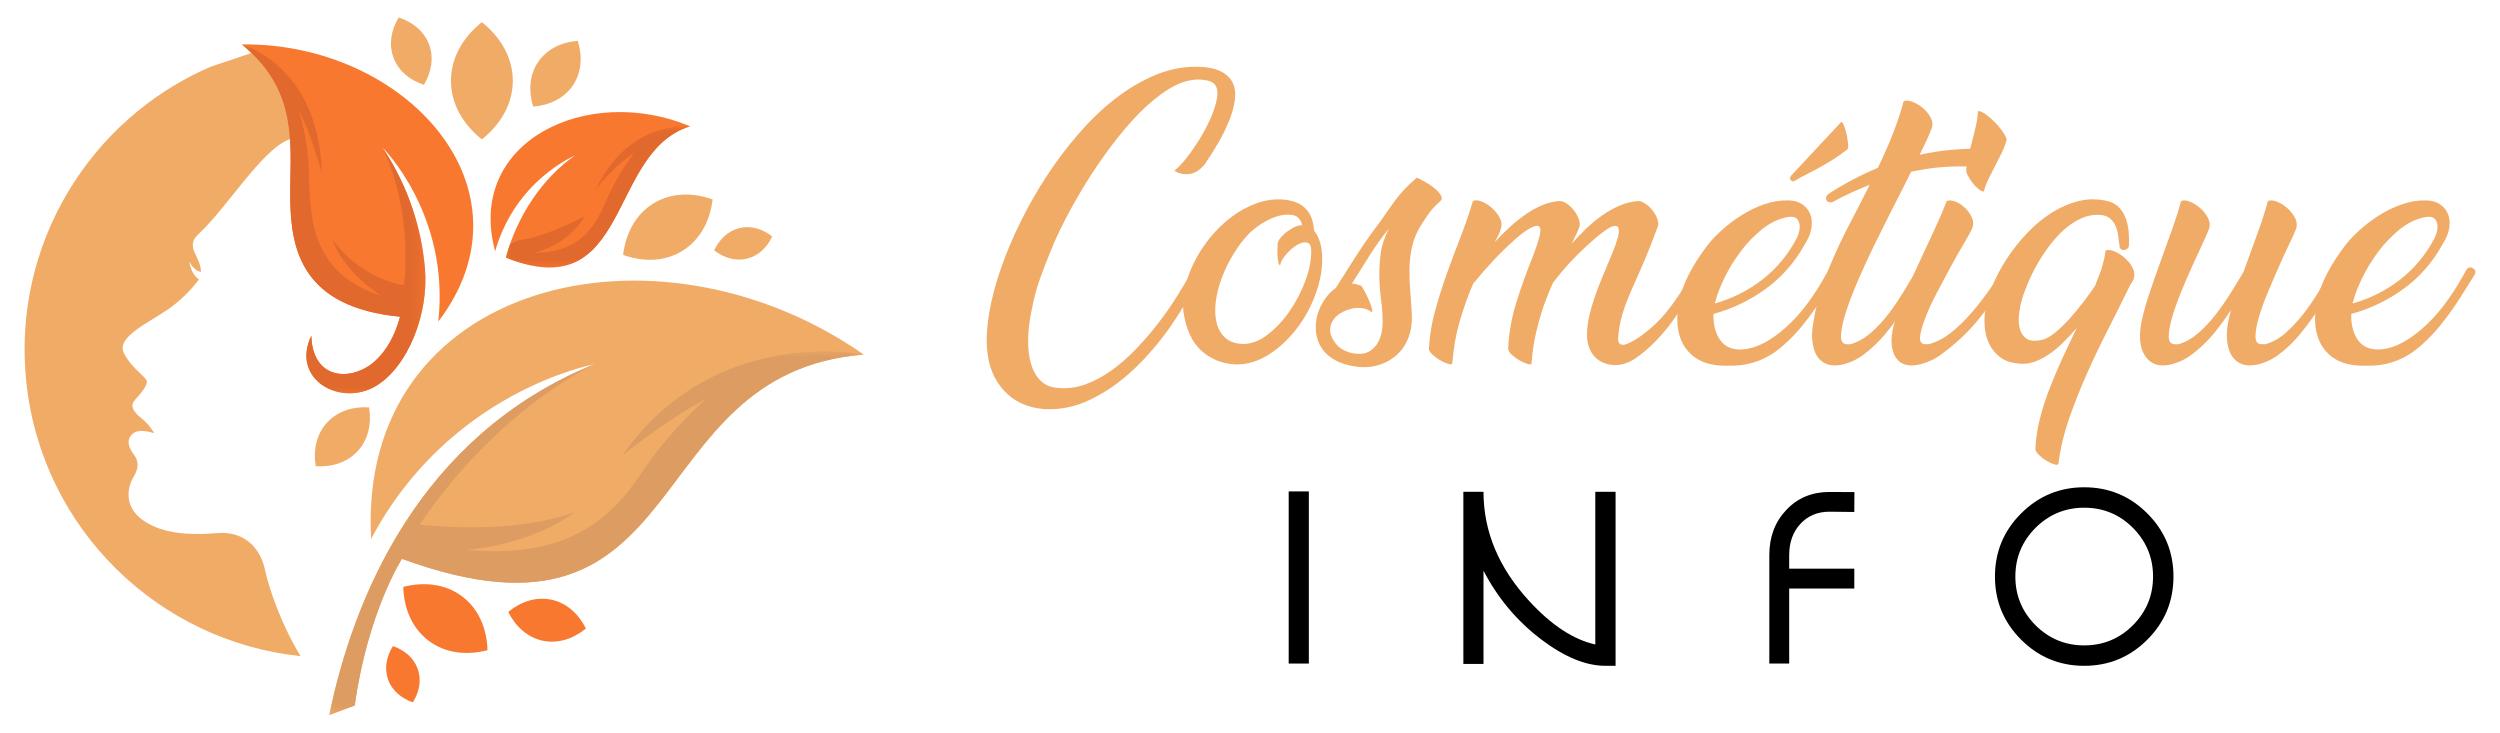 <?xml version="1.0" encoding="utf-8"?>
<!-- Generator: Adobe Illustrator 16.0.0, SVG Export Plug-In . SVG Version: 6.00 Build 0)  -->
<!DOCTYPE svg PUBLIC "-//W3C//DTD SVG 1.1//EN" "http://www.w3.org/Graphics/SVG/1.1/DTD/svg11.dtd">
<svg version="1.1" id="Calque_1" xmlns="http://www.w3.org/2000/svg" xmlns:xlink="http://www.w3.org/1999/xlink" x="0px" y="0px"
	 width="215px" height="63px" viewBox="0 0 215 63" enable-background="new 0 0 215 63" xml:space="preserve">
<g>
	<g>
		<g>
			<defs>
				<path id="SVGID_35_" d="M24.867,9.92"/>
			</defs>
			<defs>
				<path id="SVGID_36_" d="M24.867,9.92c0.039,0.655,0.242,1.314,0.549,1.948c-2.441,0.211-5.634,5.74-8.359,8.281
					c-1.182,1.1,0.198,1.859,0.23,3.235c0,0-0.625-0.071-1.005-0.899c0,0,0.098,1.045,0.821,1.54c0,0-0.917,1.368-2.621,2.554
					c-1.705,1.188-4.494,2.411-3.839,3.756c0.656,1.343,1.894,2.038,1.979,2.437c0.084,0.394-0.56,1.109-1.035,1.644
					c-0.474,0.534-0.038,1.062,0.624,1.592c0.66,0.534,1.064,1.259,1.064,1.259s-1.258-0.48-1.845,0.021
					c-0.586,0.497-0.409,1.143,0.066,1.779c0.478,0.639,0.428,1.225-0.016,1.959c-0.443,0.733-0.952,2.467,0.823,3.72
					c1.774,1.254,4.292,1.271,6.409,1.099c2.116-0.176,3.641,1.084,4.088,3.193c0.346,1.624,1.375,4.623,3.048,7.39
					C13.684,55.165,3.63,45.561,2.267,32.911C0.993,21.076,7.717,10.226,18.102,5.743l4.011-1.347l4.407,3.722l-0.196,2.729"/>
			</defs>
			<use xlink:href="#SVGID_35_"  overflow="visible"/>
			<use xlink:href="#SVGID_36_"  overflow="visible" fill="#F0AB67"/>
			<clipPath id="SVGID_3_">
				<use xlink:href="#SVGID_35_"  overflow="visible"/>
			</clipPath>
			<clipPath id="SVGID_4_" clip-path="url(#SVGID_3_)">
				<use xlink:href="#SVGID_36_"  overflow="visible"/>
			</clipPath>
		</g>
		<g>
			<defs>
				<path id="SVGID_39_" d="M28.313,61.5C30.392,51.492,36,37.512,51.076,31.336c0,0-12.427,2.276-19.16,15.013
					C30.708,24.193,56.41,18.022,74.283,30.492c-19.74,1.582-14.23,26.895-39.714,17.566c0,0-2.93,4.541-4.063,12.612L28.313,61.5z"
					/>
			</defs>
			<use xlink:href="#SVGID_39_"  overflow="visible" fill-rule="evenodd" clip-rule="evenodd" fill="#F0AB67"/>
			<clipPath id="SVGID_6_">
				<use xlink:href="#SVGID_39_"  overflow="visible"/>
			</clipPath>
		</g>
		<defs>
			<filter id="Adobe_OpacityMaskFilter" filterUnits="userSpaceOnUse" x="28.313" y="30.223" width="45.97" height="31.277">
				<feColorMatrix  type="matrix" values="1 0 0 0 0  0 1 0 0 0  0 0 1 0 0  0 0 0 1 0"/>
			</filter>
		</defs>
		<mask maskUnits="userSpaceOnUse" x="28.313" y="30.223" width="45.97" height="31.277" id="SVGID_7_">
			<g filter="url(#Adobe_OpacityMaskFilter)">
				
					<linearGradient id="SVGID_8_" gradientUnits="userSpaceOnUse" x1="2609.765" y1="2343.18" x2="2592.164" y2="2308.365" gradientTransform="matrix(1 0 0 1 -2550.785 -2282.123)">
					<stop  offset="0" style="stop-color:#FFFFFF"/>
					<stop  offset="1" style="stop-color:#000000"/>
				</linearGradient>
				<rect x="28.313" y="30.222" fill="url(#SVGID_8_)" width="45.97" height="31.278"/>
			</g>
		</mask>
		<path mask="url(#SVGID_7_)" fill-rule="evenodd" clip-rule="evenodd" fill="#DD9C62" d="M28.313,61.5
			C30.392,51.492,36,37.512,51.076,31.336c-9.442,4.873-14.98,13.797-14.98,13.797c9.163,0.866,13.369-1.139,13.369-1.139
			c-3.843,2.951-9.331,3.287-9.331,3.287c10.297,0.992,13.442-4.303,15.593-7.396c2.151-3.095,5.004-5.584,5.004-5.584
			c-3.265,1.692-7.204,4.86-7.204,4.86c7.93-11.316,20.755-8.669,20.755-8.669c-19.74,1.582-14.23,26.895-39.714,17.566
			c0,0-2.93,4.541-4.063,12.612L28.313,61.5z"/>
		<g>
			<defs>
				<path id="SVGID_43_" d="M36.549,23.11c-0.303-3.421-1.371-6.981-3.658-10.423c0,0,5.82,5.723,4.801,14.975
					C46.374,16.25,34.865,3.632,20.786,3.82c5.135,4.116,4.09,9.067,4.177,13.483c0.083,4.173,1.028,9.125,9.436,9.933
					c0,0-0.754,3.455-3.333,4.587c-2.058,0.901-4.203,0.084-4.297-2.948c-1.776,3.735,2.482,6.146,5.54,4.332
					C35.101,31.55,36.887,26.914,36.549,23.11"/>
			</defs>
			<use xlink:href="#SVGID_43_"  overflow="visible" fill-rule="evenodd" clip-rule="evenodd" fill="#F8782F"/>
			<clipPath id="SVGID_10_">
				<use xlink:href="#SVGID_43_"  overflow="visible"/>
			</clipPath>
		</g>
		<defs>
			<filter id="Adobe_OpacityMaskFilter_1_" filterUnits="userSpaceOnUse" x="20.786" y="3.82" width="15.805" height="30.004">
				<feColorMatrix  type="matrix" values="1 0 0 0 0  0 1 0 0 0  0 0 1 0 0  0 0 0 1 0"/>
			</filter>
		</defs>
		<mask maskUnits="userSpaceOnUse" x="20.786" y="3.82" width="15.805" height="30.004" id="SVGID_11_">
			<g filter="url(#Adobe_OpacityMaskFilter_1_)">
				
					<linearGradient id="SVGID_12_" gradientUnits="userSpaceOnUse" x1="2615.541" y1="2483.179" x2="2633.528" y2="2465.385" gradientTransform="matrix(1 0 0 1 -2597.486 -2453.838)">
					<stop  offset="0" style="stop-color:#FFFFFF"/>
					<stop  offset="1" style="stop-color:#000000"/>
				</linearGradient>
				<rect x="20.786" y="3.82" fill="url(#SVGID_12_)" width="15.805" height="30.005"/>
			</g>
		</mask>
		<path mask="url(#SVGID_11_)" fill-rule="evenodd" clip-rule="evenodd" fill="#E2692D" d="M36.549,23.11
			c-0.303-3.421-1.371-6.981-3.658-10.423c2.745,5.778,1.848,11.845,1.848,11.845c-4.111-0.749-6.166-3.989-6.166-3.989
			c0.943,2.852,4.158,4.86,4.158,4.86c-6.309-1.959-6.043-7.422-6.164-10.613c-0.121-3.191-0.846-5.199-0.846-5.199
			c0.894,1.477,1.958,5.295,1.958,5.295C27.437,5.603,20.786,3.82,20.786,3.82c5.135,4.116,4.09,9.067,4.177,13.483
			c0.083,4.173,1.028,9.125,9.436,9.933c0,0-0.754,3.455-3.333,4.587c-2.058,0.901-4.203,0.084-4.297-2.948
			c-1.776,3.735,2.482,6.146,5.54,4.332C35.101,31.55,36.887,26.914,36.549,23.11"/>
		<g>
			<defs>
				<path id="SVGID_47_" d="M49.446,13.375c0,0-5.141,2.129-6.861,8.234c-2.568-9.426,7.926-14.458,16.773-10.743
					c-7.155,2.146-5.066,15.599-15.854,11.288C44.455,18.586,46.685,15.266,49.446,13.375"/>
			</defs>
			<use xlink:href="#SVGID_47_"  overflow="visible" fill-rule="evenodd" clip-rule="evenodd" fill="#F8782F"/>
			<clipPath id="SVGID_14_">
				<use xlink:href="#SVGID_47_"  overflow="visible"/>
			</clipPath>
		</g>
		<defs>
			<filter id="Adobe_OpacityMaskFilter_2_" filterUnits="userSpaceOnUse" x="43.503" y="10.848" width="15.854" height="12.152">
				<feColorMatrix  type="matrix" values="1 0 0 0 0  0 1 0 0 0  0 0 1 0 0  0 0 0 1 0"/>
			</filter>
		</defs>
		<mask maskUnits="userSpaceOnUse" x="43.503" y="10.848" width="15.854" height="12.152" id="SVGID_15_">
			<g filter="url(#Adobe_OpacityMaskFilter_2_)">
				
					<linearGradient id="SVGID_16_" gradientUnits="userSpaceOnUse" x1="2513.88" y1="2545.607" x2="2504.648" y2="2533.587" gradientTransform="matrix(1 0 0 1 -2456.543 -2520.994)">
					<stop  offset="0" style="stop-color:#FFFFFF"/>
					<stop  offset="1" style="stop-color:#000000"/>
				</linearGradient>
				<rect x="43.503" y="10.847" fill="url(#SVGID_16_)" width="15.854" height="12.154"/>
			</g>
		</mask>
		<path mask="url(#SVGID_15_)" fill-rule="evenodd" clip-rule="evenodd" fill="#E2692D" d="M59.358,10.866
			c-7.155,2.146-5.066,15.599-15.854,11.288c0.101-0.383,0.219-0.765,0.351-1.143c0.3-0.202,0.678-0.354,1.159-0.419
			c1.982-0.266,5.246-1.983,5.246-1.983c-1.401,2.539-4.4,3.143-4.4,3.143c3.942-0.024,5.224-2.079,6.262-4.472
			c1.039-2.394,2.394-4.111,2.394-4.111c-1.766,1.113-3.289,3.145-3.289,3.145C54.081,10.244,59.358,10.866,59.358,10.866"/>
		<g>
			<g>
				<defs>
					<path id="SVGID_51_" d="M41.441,1.906C43.09,3.221,44.1,4.994,44.1,6.946c0,1.954-1.01,3.728-2.659,5.041
						c-1.648-1.313-2.658-3.087-2.658-5.041C38.783,4.994,39.793,3.221,41.441,1.906"/>
				</defs>
				<use xlink:href="#SVGID_51_"  overflow="visible" fill="#F0AB67"/>
				<clipPath id="SVGID_18_">
					<use xlink:href="#SVGID_51_"  overflow="visible"/>
				</clipPath>
			</g>
			<g>
				<defs>
					<path id="SVGID_53_" d="M49.69,3.513c0.422,1.363,0.316,2.742-0.427,3.838c-0.742,1.094-1.983,1.705-3.407,1.815
						c-0.424-1.363-0.316-2.743,0.426-3.838C47.025,4.232,48.266,3.622,49.69,3.513"/>
				</defs>
				<use xlink:href="#SVGID_53_"  overflow="visible" fill="#F0AB67"/>
				<clipPath id="SVGID_20_">
					<use xlink:href="#SVGID_53_"  overflow="visible"/>
				</clipPath>
			</g>
			<g>
				<defs>
					<path id="SVGID_55_" d="M34.285,1.5c1.23,0.4,2.193,1.201,2.614,2.322c0.422,1.123,0.223,2.36-0.441,3.47
						c-1.23-0.398-2.193-1.2-2.614-2.323C33.424,3.848,33.623,2.61,34.285,1.5"/>
				</defs>
				<use xlink:href="#SVGID_55_"  overflow="visible" fill="#F0AB67"/>
				<clipPath id="SVGID_22_">
					<use xlink:href="#SVGID_55_"  overflow="visible"/>
				</clipPath>
			</g>
			<g>
				<defs>
					<path id="SVGID_57_" d="M61.286,17.149c-0.224,1.88-1.099,3.493-2.59,4.418c-1.493,0.927-3.325,0.994-5.109,0.358
						c0.223-1.882,1.098-3.494,2.588-4.42C57.667,16.583,59.501,16.513,61.286,17.149"/>
				</defs>
				<use xlink:href="#SVGID_57_"  overflow="visible" fill="#F0AB67"/>
				<clipPath id="SVGID_24_">
					<use xlink:href="#SVGID_57_"  overflow="visible"/>
				</clipPath>
			</g>
			<g>
				<defs>
					<path id="SVGID_59_" d="M41.926,55.918c-1.834,0.476-3.655,0.243-5.059-0.811c-1.403-1.054-2.131-2.739-2.186-4.632
						c1.833-0.474,3.653-0.243,5.057,0.813C41.143,52.342,41.872,54.024,41.926,55.918"/>
				</defs>
				<use xlink:href="#SVGID_59_"  overflow="visible" fill="#F8782F"/>
				<clipPath id="SVGID_26_">
					<use xlink:href="#SVGID_59_"  overflow="visible"/>
				</clipPath>
			</g>
			<g>
				<defs>
					<path id="SVGID_61_" d="M66.414,20.334c-0.456,0.971-1.215,1.682-2.182,1.913c-0.968,0.232-1.966-0.059-2.813-0.718
						c0.456-0.974,1.215-1.685,2.182-1.916C64.569,19.383,65.567,19.672,66.414,20.334"/>
				</defs>
				<use xlink:href="#SVGID_61_"  overflow="visible" fill="#F0AB67"/>
				<clipPath id="SVGID_28_">
					<use xlink:href="#SVGID_61_"  overflow="visible"/>
				</clipPath>
			</g>
			<g>
				<defs>
					<path id="SVGID_63_" d="M50.389,54.051c-1.104,0.904-2.423,1.323-3.717,1.049c-1.293-0.277-2.326-1.2-2.963-2.475
						c1.103-0.908,2.421-1.327,3.717-1.05C48.719,51.85,49.75,52.771,50.389,54.051"/>
				</defs>
				<use xlink:href="#SVGID_63_"  overflow="visible" fill="#F8782F"/>
				<clipPath id="SVGID_30_">
					<use xlink:href="#SVGID_63_"  overflow="visible"/>
				</clipPath>
			</g>
			<g>
				<defs>
					<path id="SVGID_65_" d="M35.507,60.402c-1.015-0.352-1.802-1.029-2.134-1.967c-0.331-0.938-0.147-1.964,0.42-2.872
						c1.015,0.351,1.802,1.029,2.133,1.966C36.259,58.467,36.075,59.491,35.507,60.402"/>
				</defs>
				<use xlink:href="#SVGID_65_"  overflow="visible" fill="#F8782F"/>
				<clipPath id="SVGID_32_">
					<use xlink:href="#SVGID_65_"  overflow="visible"/>
				</clipPath>
			</g>
			<g>
				<defs>
					<path id="SVGID_67_" d="M27.152,40.095c-0.229-1.411,0.072-2.76,0.96-3.74c0.89-0.981,2.206-1.408,3.629-1.321
						c0.229,1.41-0.072,2.761-0.96,3.741C29.891,39.754,28.576,40.183,27.152,40.095"/>
				</defs>
				<use xlink:href="#SVGID_67_"  overflow="visible" fill="#F0AB67"/>
				<clipPath id="SVGID_34_">
					<use xlink:href="#SVGID_67_"  overflow="visible"/>
				</clipPath>
			</g>
		</g>
	</g>
	<g>
		<g>
			<path fill="#F0AB67" d="M103.227,23.66c-0.673,1.439-1.496,2.865-2.468,4.276c-0.972,1.412-2.038,2.669-3.197,3.771
				c-1.159,1.104-2.397,1.977-3.715,2.621c-1.318,0.646-2.66,0.93-4.024,0.855c-1.44-0.111-2.594-0.635-3.463-1.57
				c-0.869-0.934-1.36-2.13-1.472-3.588c-0.075-0.935-0.01-1.995,0.196-3.183c0.206-1.187,0.537-2.439,0.996-3.757
				c0.458-1.318,1.023-2.659,1.696-4.024c0.673-1.364,1.43-2.687,2.271-3.968c0.841-1.28,1.757-2.491,2.748-3.631
				c0.991-1.14,2.028-2.131,3.113-2.973c1.084-0.841,2.21-1.509,3.379-2.005c1.168-0.495,2.341-0.743,3.52-0.743
				c0.916,0,1.63,0.126,2.145,0.379c0.514,0.252,0.869,0.589,1.065,1.009s0.257,0.911,0.182,1.472s-0.238,1.155-0.491,1.781
				c-0.252,0.626-0.565,1.262-0.939,1.907c-0.375,0.645-0.767,1.267-1.178,1.865c-0.094,0.112-0.22,0.238-0.379,0.378
				c-0.159,0.141-0.346,0.252-0.561,0.337c-0.215,0.084-0.463,0.122-0.743,0.112c-0.281-0.009-0.589-0.107-0.925-0.294
				c0.299-0.224,0.631-0.565,0.995-1.023c0.365-0.458,0.725-0.967,1.08-1.528c0.355-0.561,0.668-1.131,0.939-1.71
				c0.271-0.579,0.463-1.103,0.575-1.57c0.187-0.71,0.168-1.224-0.056-1.542c-0.225-0.317-0.748-0.477-1.57-0.477
				c-0.804,0.038-1.626,0.318-2.468,0.842c-0.841,0.524-1.678,1.212-2.51,2.063c-0.832,0.852-1.641,1.801-2.426,2.85
				c-0.785,1.048-1.51,2.11-2.173,3.186s-1.252,2.115-1.767,3.116c-0.514,1.001-0.911,1.858-1.191,2.568
				c-0.337,0.805-0.655,1.624-0.954,2.457c-0.299,0.833-0.533,1.698-0.701,2.596c-0.206,0.936-0.318,1.807-0.336,2.611
				c-0.019,0.805,0.061,1.516,0.238,2.133c0.178,0.617,0.458,1.112,0.841,1.487c0.383,0.375,0.883,0.58,1.5,0.617
				c0.803,0.074,1.588-0.029,2.355-0.309c0.766-0.279,1.514-0.682,2.243-1.205s1.43-1.136,2.103-1.836
				c0.673-0.701,1.309-1.439,1.907-2.215c0.598-0.776,1.145-1.561,1.64-2.355c0.495-0.794,0.939-1.547,1.332-2.257
				c0.056-0.094,0.14-0.145,0.252-0.154s0.21,0.014,0.294,0.07s0.14,0.131,0.168,0.225C103.325,23.417,103.301,23.529,103.227,23.66
				z"/>
			<path fill="#F0AB67" d="M110.574,17.182c0.449,0.056,0.827,0.168,1.136,0.336c0.309,0.168,0.556,0.374,0.743,0.617
				c0.187,0.243,0.322,0.515,0.406,0.813c0.084,0.299,0.136,0.598,0.154,0.897c0.336,0.412,0.551,0.954,0.645,1.626
				c0.131,1.047,0.014,2.155-0.351,3.323c-0.364,1.168-0.897,2.239-1.598,3.21c-0.701,0.973-1.519,1.771-2.454,2.398
				c-0.935,0.626-1.898,0.94-2.889,0.94c-1.065-0.02-2.01-0.351-2.832-0.996c-0.823-0.645-1.374-1.631-1.654-2.958
				c-0.168-0.71-0.183-1.467-0.042-2.271c0.14-0.804,0.397-1.598,0.771-2.383c0.374-0.785,0.846-1.533,1.416-2.244
				c0.57-0.71,1.206-1.327,1.907-1.851c0.701-0.523,1.444-0.92,2.229-1.192C108.947,17.178,109.751,17.088,110.574,17.182z
				 M110.097,22.818c-0.075-0.019-0.126-0.098-0.154-0.238c-0.028-0.14-0.052-0.299-0.07-0.477
				c-0.019-0.177-0.023-0.369-0.014-0.575c0.009-0.206,0.014-0.383,0.014-0.533c0.019-0.168,0.093-0.336,0.225-0.505
				c0.13-0.168,0.275-0.317,0.435-0.449c0.159-0.13,0.313-0.238,0.462-0.322s0.252-0.145,0.309-0.182
				c0.225-0.112,0.449-0.168,0.673-0.168c-0.038-0.262-0.159-0.486-0.364-0.673c-0.206-0.187-0.58-0.262-1.122-0.225
				c-0.449,0.038-0.954,0.201-1.515,0.491c-0.561,0.29-1.075,0.659-1.542,1.108c-0.505,0.523-0.958,1.117-1.36,1.781
				s-0.734,1.341-0.995,2.033c-0.262,0.692-0.435,1.37-0.519,2.033c-0.084,0.664-0.065,1.262,0.056,1.794
				c0.122,0.533,0.36,0.968,0.715,1.304c0.354,0.336,0.841,0.523,1.458,0.561c0.729,0.038,1.453-0.214,2.173-0.757
				c0.719-0.542,1.364-1.224,1.935-2.047s1.028-1.706,1.374-2.65c0.346-0.943,0.509-1.809,0.491-2.594
				c0-0.393-0.131-0.617-0.393-0.673c-0.206-0.037-0.435,0.01-0.687,0.14c-0.252,0.131-0.491,0.299-0.715,0.505
				s-0.42,0.43-0.589,0.673C110.209,22.417,110.115,22.632,110.097,22.818z"/>
			<path fill="#F0AB67" d="M113.153,28.146c0-0.654,0.164-1.294,0.491-1.921c0.327-0.626,0.734-1.108,1.22-1.444
				c0.598-0.954,1.201-1.902,1.809-2.846c0.607-0.944,1.276-1.893,2.005-2.846c0.224-0.318,0.439-0.626,0.645-0.925
				c0.205-0.299,0.42-0.603,0.645-0.912c0.224-0.309,0.486-0.621,0.785-0.939c0.299-0.317,0.663-0.663,1.093-1.038
				c0.206,0.094,0.458,0.225,0.757,0.393c0.299,0.168,0.57,0.355,0.813,0.561c0.243,0.206,0.416,0.407,0.519,0.603
				c0.103,0.196,0.061,0.369-0.126,0.519c-0.224,0.206-0.397,0.374-0.519,0.505c-0.122,0.131-0.229,0.257-0.323,0.378
				c-0.094,0.122-0.187,0.257-0.28,0.407c-0.094,0.15-0.224,0.346-0.393,0.589c-0.393,0.599-0.668,1.22-0.827,1.865
				c-0.159,0.645-0.243,1.304-0.252,1.977c-0.01,0.673,0.014,1.351,0.07,2.033c0.056,0.683,0.103,1.36,0.14,2.033
				c0.019,0.673-0.075,1.29-0.28,1.851c-0.206,0.561-0.51,1.038-0.912,1.43c-0.402,0.393-0.879,0.692-1.43,0.897
				c-0.552,0.206-1.145,0.29-1.781,0.253c-0.673-0.056-1.252-0.183-1.738-0.378c-0.486-0.197-0.888-0.449-1.206-0.758
				c-0.317-0.309-0.551-0.659-0.701-1.052C113.229,28.987,113.153,28.577,113.153,28.146z M119.435,19.678
				c-0.561,0.673-1.112,1.439-1.654,2.299c-0.542,0.86-1.047,1.664-1.514,2.412c0.13,0,0.262,0.019,0.393,0.056
				c0.13,0.038,0.271,0.084,0.42,0.14c0.056,0.075,0.145,0.224,0.267,0.449c0.121,0.224,0.238,0.462,0.351,0.715
				c0.112,0.252,0.201,0.486,0.266,0.701c0.065,0.215,0.07,0.351,0.014,0.407c-0.224-0.187-0.496-0.304-0.813-0.351
				c-0.318-0.046-0.631-0.032-0.939,0.042c-0.309,0.075-0.603,0.192-0.883,0.351c-0.281,0.159-0.505,0.36-0.673,0.603
				c-0.168,0.243-0.262,0.519-0.28,0.827s0.084,0.631,0.309,0.967c0.224,0.375,0.519,0.65,0.883,0.827
				c0.364,0.178,0.724,0.276,1.08,0.294c0.393,0.038,0.729-0.014,1.009-0.154c0.281-0.141,0.514-0.341,0.701-0.603
				c0.187-0.262,0.322-0.565,0.407-0.912c0.084-0.346,0.126-0.705,0.126-1.08c0-0.579-0.042-1.187-0.126-1.823
				c-0.084-0.635-0.136-1.29-0.154-1.963c-0.019-0.673,0.019-1.36,0.112-2.061C118.827,21.122,119.061,20.407,119.435,19.678z"/>
			<path fill="#F0AB67" d="M143.845,27.6c-0.439,0.607-0.93,1.191-1.472,1.752c-0.542,0.561-1.107,1.042-1.696,1.444
				s-1.174,0.602-1.753,0.602c-0.318,0-0.631-0.055-0.939-0.168c-0.308-0.111-0.575-0.28-0.799-0.504
				c-0.225-0.224-0.402-0.514-0.533-0.869c-0.131-0.355-0.187-0.775-0.168-1.262c0.019-0.486,0.084-0.967,0.196-1.444
				s0.257-0.981,0.435-1.514c0.177-0.533,0.397-1.112,0.659-1.739c0.261-0.626,0.551-1.322,0.869-2.089
				c0.206-0.486,0.365-0.93,0.477-1.332c0.112-0.402,0.131-0.696,0.056-0.883s-0.267-0.22-0.575-0.098
				c-0.309,0.122-0.79,0.462-1.444,1.023c-0.729,0.636-1.374,1.248-1.935,1.836c-0.561,0.589-1.112,1.239-1.654,1.949
				c-0.15,0.318-0.29,0.641-0.42,0.967c-0.131,0.327-0.262,0.668-0.393,1.023c-0.262,0.785-0.486,1.584-0.673,2.397
				c-0.187,0.813-0.308,1.65-0.364,2.51c0,0.131-0.103,0.168-0.309,0.111c-0.206-0.056-0.435-0.154-0.687-0.294
				c-0.252-0.14-0.481-0.304-0.687-0.491c-0.206-0.187-0.318-0.355-0.336-0.505c0.056-1.346,0.29-2.678,0.701-3.996
				c0.411-1.318,0.888-2.65,1.43-3.996c0.281-0.729,0.477-1.332,0.589-1.809c0.112-0.477,0.056-0.743-0.168-0.799
				c-0.15-0.019-0.374,0.052-0.673,0.21c-0.299,0.159-0.701,0.453-1.206,0.883c-0.729,0.654-1.374,1.281-1.935,1.878
				c-0.561,0.599-1.141,1.262-1.739,1.991c-0.468,1.084-0.86,2.183-1.178,3.295c-0.318,1.112-0.524,2.286-0.617,3.52
				c0,0.131-0.103,0.168-0.308,0.111c-0.206-0.056-0.435-0.154-0.687-0.294c-0.252-0.14-0.482-0.304-0.687-0.491
				c-0.206-0.187-0.318-0.355-0.337-0.505c0.056-1.103,0.229-2.182,0.519-3.239c0.29-1.056,0.621-2.112,0.996-3.168
				c0.374-1.056,0.766-2.108,1.178-3.155c0.411-1.047,0.775-2.103,1.093-3.169c0.187-0.093,0.435-0.079,0.743,0.042
				c0.309,0.122,0.603,0.304,0.883,0.547c0.281,0.243,0.505,0.524,0.673,0.841c0.168,0.318,0.206,0.626,0.112,0.925
				c-0.056,0.206-0.131,0.402-0.224,0.589c-0.094,0.188-0.196,0.384-0.309,0.589c0.393-0.43,0.813-0.85,1.262-1.262
				c0.448-0.411,0.906-0.78,1.374-1.107c0.467-0.327,0.943-0.593,1.43-0.799c0.486-0.206,0.981-0.327,1.486-0.365
				c0.206,0,0.425,0.08,0.659,0.238c0.233,0.159,0.439,0.355,0.617,0.589c0.178,0.234,0.313,0.482,0.407,0.743
				c0.093,0.262,0.103,0.496,0.028,0.701c-0.094,0.243-0.196,0.477-0.309,0.701c-0.112,0.224-0.225,0.458-0.336,0.701
				c0.393-0.449,0.813-0.888,1.262-1.318c0.449-0.43,0.916-0.813,1.402-1.149s0.986-0.612,1.5-0.827
				c0.514-0.215,1.033-0.341,1.556-0.379c0.187,0,0.397,0.08,0.631,0.238c0.234,0.159,0.439,0.355,0.617,0.589
				c0.177,0.234,0.313,0.482,0.407,0.743c0.093,0.262,0.093,0.496,0,0.701c-0.468,1.271-0.893,2.341-1.276,3.211
				c-0.384,0.869-0.725,1.645-1.024,2.327c-0.299,0.683-0.542,1.337-0.729,1.963s-0.308,1.332-0.364,2.117
				c0,0.056,0.009,0.122,0.028,0.196c0.019,0.075,0.061,0.141,0.126,0.196c0.065,0.056,0.158,0.084,0.28,0.084
				c0.121,0,0.285-0.046,0.491-0.14c0.579-0.262,1.243-0.72,1.991-1.374s1.486-1.523,2.215-2.608
				c0.281-0.411,0.537-0.818,0.771-1.22c0.233-0.401,0.453-0.79,0.659-1.164c0.075-0.093,0.164-0.145,0.267-0.154
				c0.103-0.009,0.196,0.014,0.28,0.07s0.145,0.131,0.182,0.224c0.038,0.094,0.019,0.206-0.056,0.336l-1.486,2.44
				C144.634,26.482,144.284,26.992,143.845,27.6z"/>
			<path fill="#F0AB67" d="M155.188,21.052c-0.841,1.514-1.945,2.771-3.309,3.771c-1.365,1-2.87,1.725-4.515,2.173
				c-0.019,0.318,0,0.636,0.056,0.954s0.149,0.617,0.28,0.897c0.131,0.281,0.309,0.524,0.533,0.729
				c0.225,0.206,0.505,0.346,0.841,0.421c0.411,0.094,0.883,0.08,1.416-0.042c0.533-0.122,1.094-0.365,1.683-0.729
				c0.589-0.365,1.192-0.846,1.809-1.444c0.617-0.598,1.225-1.327,1.823-2.188c0.299-0.43,0.57-0.85,0.813-1.262
				c0.243-0.411,0.467-0.804,0.673-1.178c0.075-0.093,0.164-0.145,0.267-0.154c0.103-0.009,0.196,0.014,0.28,0.07
				s0.145,0.131,0.182,0.224c0.038,0.094,0.019,0.206-0.056,0.336c-0.262,0.412-0.542,0.86-0.841,1.346
				c-0.299,0.486-0.631,0.996-0.996,1.528c-0.365,0.533-0.767,1.065-1.206,1.598c-0.439,0.533-0.93,1.042-1.472,1.528
				c-0.542,0.486-1.065,0.855-1.57,1.108s-0.981,0.43-1.43,0.533c-0.449,0.102-0.851,0.158-1.206,0.168
				c-0.355,0.009-0.645,0.014-0.87,0.014c-1.271,0-2.262-0.336-2.972-1.009c-0.711-0.673-1.094-1.589-1.15-2.748
				c-0.038-1.066,0.154-2.126,0.575-3.183c0.42-1.056,1.098-2.201,2.033-3.435c0.299-0.393,0.701-0.817,1.206-1.276
				c0.504-0.458,1.065-0.883,1.683-1.276c0.617-0.393,1.271-0.71,1.963-0.953c0.691-0.243,1.383-0.355,2.075-0.337
				c0.449,0,0.836,0.103,1.164,0.309c0.327,0.206,0.565,0.481,0.715,0.827c0.149,0.346,0.191,0.748,0.126,1.206
				C155.725,20.038,155.524,20.528,155.188,21.052z M147.504,25.987c-0.019,0.038-0.028,0.075-0.028,0.112
				c1.514-0.43,2.878-1.117,4.094-2.061c1.215-0.944,2.197-2.126,2.945-3.547c0.261-0.542,0.327-1.004,0.196-1.388
				c-0.131-0.383-0.458-0.528-0.981-0.435c-0.786,0.15-1.524,0.505-2.215,1.066c-0.692,0.561-1.309,1.206-1.851,1.935
				c-0.542,0.729-1,1.482-1.374,2.257C147.915,24.702,147.653,25.389,147.504,25.987z M158.328,10.508
				c0.056-0.056,0.13,0.019,0.224,0.225s0.173,0.453,0.239,0.743c0.065,0.29,0.112,0.57,0.14,0.841
				c0.028,0.271,0.014,0.444-0.042,0.519c-0.431,0.336-0.832,0.622-1.206,0.855s-0.743,0.453-1.107,0.659
				c-0.365,0.206-0.725,0.397-1.08,0.575c-0.355,0.178-0.729,0.379-1.122,0.603c-0.131,0.094-0.248,0.089-0.35-0.014
				c-0.103-0.103-0.108-0.229-0.014-0.379L158.328,10.508z"/>
			<path fill="#F0AB67" d="M157.599,17.378c-0.131,0.038-0.243,0.038-0.336,0c-0.094-0.038-0.159-0.098-0.196-0.183
				c-0.038-0.084-0.038-0.177,0-0.28c0.037-0.103,0.112-0.191,0.225-0.267c1.364-0.878,2.766-1.617,4.206-2.215
				c0.542-1.122,0.996-2.159,1.36-3.112c0.365-0.954,0.649-1.823,0.855-2.608c0.187-0.093,0.439-0.08,0.757,0.042
				c0.317,0.122,0.617,0.299,0.897,0.533c0.281,0.234,0.505,0.51,0.673,0.827c0.168,0.318,0.196,0.626,0.084,0.925
				c-0.075,0.206-0.201,0.505-0.378,0.897c-0.178,0.393-0.397,0.851-0.659,1.374c1.869-0.411,3.758-0.579,5.665-0.504
				c0.056,0.149,0.07,0.318,0.042,0.504c-0.028,0.187-0.084,0.36-0.168,0.519c-0.084,0.159-0.192,0.29-0.322,0.393
				c-0.131,0.103-0.262,0.145-0.393,0.126c-0.935-0.056-1.855-0.051-2.762,0.014s-1.836,0.201-2.79,0.407
				c-0.206,0.43-0.421,0.86-0.645,1.29c-0.224,0.431-0.439,0.851-0.645,1.262c-0.131,0.262-0.374,0.743-0.729,1.444
				c-0.355,0.701-0.753,1.5-1.192,2.398c-0.439,0.897-0.874,1.841-1.304,2.832c-0.43,0.991-0.781,1.897-1.052,2.72
				s-0.425,1.505-0.462,2.047c-0.038,0.542,0.121,0.823,0.477,0.841h0.336c0.635-0.187,1.229-0.523,1.781-1.01
				c0.551-0.486,1.061-1.037,1.528-1.654c0.467-0.617,0.901-1.262,1.304-1.935c0.402-0.673,0.78-1.29,1.136-1.851
				c0.056-0.093,0.135-0.145,0.238-0.154c0.103-0.009,0.196,0.014,0.281,0.07c0.084,0.056,0.145,0.131,0.182,0.224
				c0.037,0.094,0.019,0.206-0.056,0.336c-0.374,0.58-0.739,1.169-1.094,1.767c-0.355,0.599-0.725,1.178-1.107,1.739
				c-0.383,0.561-0.795,1.104-1.234,1.626c-0.439,0.523-0.921,1-1.444,1.43c-0.131,0.112-0.299,0.243-0.505,0.393
				c-0.206,0.15-0.435,0.285-0.687,0.407c-0.252,0.122-0.523,0.224-0.813,0.308c-0.29,0.084-0.603,0.127-0.939,0.127
				c-0.393-0.02-0.725-0.127-0.996-0.323s-0.477-0.462-0.617-0.799s-0.225-0.725-0.252-1.164c-0.028-0.439,0.004-0.901,0.098-1.388
				c0.149-1.028,0.393-2.033,0.729-3.015s0.72-1.953,1.15-2.917c0.43-0.962,0.897-1.921,1.402-2.874
				c0.505-0.954,1-1.916,1.486-2.889l0.084-0.168c-0.523,0.206-1.051,0.43-1.584,0.673C158.678,16.808,158.141,17.08,157.599,17.378
				z"/>
			<path fill="#F0AB67" d="M167.414,17.294c0.187-0.093,0.435-0.079,0.743,0.042c0.309,0.122,0.589,0.304,0.841,0.547
				c0.252,0.243,0.449,0.524,0.589,0.841c0.14,0.318,0.145,0.626,0.014,0.925c-0.112,0.262-0.341,0.683-0.687,1.262
				c-0.346,0.58-0.72,1.238-1.122,1.977c-0.402,0.738-0.809,1.5-1.22,2.285s-0.743,1.505-0.995,2.159
				c-0.252,0.655-0.402,1.192-0.449,1.612c-0.047,0.421,0.098,0.641,0.435,0.659h0.309c0.673-0.187,1.299-0.509,1.878-0.967
				s1.126-0.977,1.641-1.557c0.514-0.579,1-1.187,1.458-1.823c0.458-0.635,0.883-1.234,1.276-1.794
				c0.075-0.093,0.168-0.145,0.281-0.154c0.112-0.009,0.206,0.01,0.28,0.056c0.074,0.047,0.122,0.122,0.14,0.224
				c0.019,0.103-0.028,0.22-0.14,0.351c-0.785,1.215-1.589,2.342-2.412,3.379c-0.823,1.038-1.804,1.996-2.944,2.875
				c-0.15,0.112-0.327,0.243-0.533,0.393c-0.206,0.15-0.439,0.285-0.701,0.407c-0.262,0.122-0.547,0.224-0.855,0.308
				c-0.308,0.084-0.622,0.127-0.939,0.127c-0.393-0.02-0.71-0.131-0.953-0.337c-0.243-0.206-0.421-0.477-0.533-0.813
				c-0.112-0.336-0.159-0.719-0.14-1.149s0.103-0.888,0.252-1.374c0.188-0.673,0.477-1.468,0.87-2.384
				c0.393-0.916,0.813-1.855,1.262-2.818c0.449-0.962,0.888-1.907,1.318-2.832S167.152,17.986,167.414,17.294z M170.105,9.555
				c0.168-0.019,0.393,0.075,0.673,0.28c0.28,0.206,0.556,0.449,0.827,0.729c0.271,0.28,0.5,0.566,0.687,0.855
				c0.187,0.29,0.28,0.491,0.28,0.603c-0.094,0.355-0.229,0.715-0.407,1.08c-0.178,0.364-0.364,0.738-0.561,1.122
				s-0.388,0.762-0.575,1.136c-0.188,0.374-0.328,0.748-0.421,1.122c-0.15-0.019-0.313-0.103-0.491-0.252
				c-0.178-0.149-0.341-0.322-0.491-0.519c-0.15-0.196-0.276-0.393-0.378-0.589c-0.103-0.196-0.154-0.369-0.154-0.519
				c0.019-0.318,0.074-0.682,0.168-1.094c0.093-0.411,0.201-0.841,0.322-1.29c0.122-0.449,0.233-0.902,0.336-1.36
				C170.026,10.4,170.087,9.966,170.105,9.555z"/>
			<path fill="#F0AB67" d="M183.173,24.557c-0.598,1.233-1.22,2.481-1.864,3.743c-0.646,1.262-1.253,2.534-1.823,3.814
				c-0.571,1.28-1.08,2.56-1.528,3.841s-0.757,2.566-0.925,3.855c0,0.15-0.103,0.197-0.309,0.141
				c-0.206-0.057-0.43-0.154-0.673-0.295c-0.244-0.139-0.468-0.309-0.673-0.504c-0.206-0.197-0.318-0.369-0.336-0.52
				c0.037-0.859,0.164-1.719,0.378-2.58c0.215-0.859,0.491-1.725,0.828-2.594c0.336-0.869,0.705-1.742,1.107-2.621
				c0.402-0.878,0.817-1.757,1.248-2.636c-0.355,0.412-0.725,0.809-1.108,1.192c-0.383,0.383-0.781,0.72-1.192,1.01
				c-0.411,0.29-0.823,0.514-1.234,0.672c-0.411,0.16-0.813,0.229-1.206,0.211c-0.804-0.037-1.426-0.229-1.865-0.575
				c-0.439-0.346-0.762-0.752-0.967-1.22c-0.206-0.467-0.323-0.953-0.351-1.458c-0.028-0.505-0.014-0.925,0.042-1.262
				c0.093-0.654,0.299-1.375,0.617-2.16s0.729-1.565,1.234-2.341c0.505-0.775,1.089-1.514,1.753-2.215
				c0.663-0.701,1.374-1.29,2.131-1.767c0.757-0.477,1.547-0.813,2.37-1.009c0.822-0.196,1.664-0.183,2.524,0.042
				c0.373,0.112,0.677,0.294,0.911,0.547c0.233,0.252,0.415,0.551,0.548,0.897c0.129,0.346,0.213,0.72,0.252,1.122
				c0.037,0.402,0.047,0.799,0.027,1.191c0,0.131-0.047,0.234-0.141,0.309s-0.191,0.117-0.295,0.126
				c-0.102,0.01-0.191-0.023-0.266-0.098c-0.075-0.074-0.112-0.187-0.112-0.336c-0.037-0.187-0.07-0.425-0.098-0.715
				c-0.028-0.29-0.094-0.57-0.196-0.841c-0.104-0.271-0.267-0.509-0.491-0.715c-0.225-0.205-0.552-0.317-0.981-0.336
				c-0.523-0.018-1.033,0.084-1.528,0.309c-0.496,0.225-0.967,0.533-1.416,0.925s-0.87,0.846-1.262,1.36s-0.748,1.047-1.065,1.598
				c-0.318,0.552-0.594,1.104-0.827,1.654c-0.234,0.552-0.417,1.062-0.547,1.528c-0.094,0.318-0.168,0.701-0.224,1.15
				c-0.056,0.449-0.038,0.865,0.056,1.248s0.29,0.678,0.589,0.883s0.767,0.234,1.402,0.084c0.299-0.075,0.654-0.28,1.065-0.617
				c0.411-0.336,0.827-0.738,1.248-1.206c0.42-0.467,0.822-0.954,1.206-1.458c0.383-0.505,0.706-0.954,0.968-1.346l0.532-1.374
				c0.094-0.318,0.173-0.612,0.238-0.883s0.107-0.528,0.126-0.771c0.188-0.094,0.439-0.075,0.758,0.056
				c0.317,0.131,0.617,0.318,0.896,0.561c0.281,0.243,0.506,0.523,0.674,0.841s0.205,0.626,0.111,0.925l-0.027,0.112L183.173,24.557
				z"/>
			<path fill="#F0AB67" d="M195.035,17.294c0.188-0.093,0.439-0.079,0.758,0.042c0.317,0.122,0.616,0.304,0.897,0.547
				c0.28,0.243,0.504,0.524,0.673,0.841c0.168,0.318,0.205,0.626,0.112,0.925c-0.094,0.262-0.281,0.683-0.562,1.262
				s-0.584,1.238-0.911,1.977c-0.327,0.738-0.654,1.5-0.981,2.285s-0.585,1.505-0.771,2.159c-0.187,0.655-0.28,1.192-0.28,1.612
				c0,0.421,0.168,0.641,0.505,0.659h0.364c0.636-0.187,1.225-0.523,1.767-1.01c0.542-0.486,1.052-1.037,1.528-1.654
				c0.478-0.617,0.916-1.262,1.318-1.935c0.401-0.673,0.771-1.29,1.107-1.851c0.057-0.093,0.141-0.145,0.253-0.154
				c0.111-0.009,0.21,0.014,0.294,0.07s0.145,0.131,0.183,0.224c0.037,0.094,0.019,0.206-0.057,0.336
				c-0.374,0.58-0.738,1.169-1.094,1.767c-0.354,0.599-0.729,1.178-1.121,1.739c-0.393,0.561-0.804,1.104-1.234,1.626
				c-0.43,0.523-0.906,1-1.43,1.43c-0.131,0.112-0.299,0.243-0.505,0.393c-0.206,0.15-0.435,0.285-0.687,0.407
				c-0.253,0.122-0.524,0.224-0.813,0.308c-0.29,0.084-0.604,0.127-0.939,0.127c-0.411-0.02-0.753-0.131-1.023-0.337
				c-0.271-0.206-0.477-0.477-0.617-0.813c-0.14-0.336-0.225-0.719-0.252-1.149c-0.028-0.43,0.004-0.888,0.098-1.374
				c0.057-0.337,0.141-0.701,0.253-1.094c-0.431,0.654-0.889,1.286-1.374,1.893c-0.486,0.608-1.028,1.155-1.627,1.641
				c-0.131,0.112-0.299,0.243-0.505,0.393c-0.206,0.15-0.435,0.285-0.687,0.407c-0.253,0.122-0.523,0.224-0.813,0.308
				s-0.603,0.127-0.939,0.127c-0.393-0.02-0.725-0.131-0.995-0.337c-0.271-0.206-0.481-0.477-0.631-0.813
				c-0.15-0.336-0.234-0.719-0.254-1.149c-0.018-0.43,0.02-0.888,0.113-1.374c0.131-0.673,0.346-1.468,0.645-2.384
				c0.299-0.916,0.627-1.855,0.981-2.818c0.355-0.962,0.696-1.907,1.024-2.832c0.326-0.925,0.584-1.734,0.771-2.426
				c0.187-0.093,0.435-0.079,0.743,0.042c0.309,0.122,0.604,0.304,0.884,0.547c0.28,0.243,0.505,0.524,0.673,0.841
				c0.168,0.318,0.205,0.626,0.112,0.925c-0.094,0.262-0.276,0.683-0.547,1.262c-0.271,0.58-0.575,1.238-0.911,1.977
				c-0.337,0.738-0.664,1.5-0.981,2.285c-0.318,0.785-0.571,1.505-0.758,2.159c-0.187,0.655-0.28,1.192-0.28,1.612
				c0,0.421,0.168,0.641,0.505,0.659h0.336c0.617-0.187,1.188-0.509,1.711-0.967s1.014-0.981,1.473-1.57
				c0.457-0.589,0.888-1.206,1.29-1.851c0.401-0.645,0.771-1.248,1.107-1.809c0.393-1.103,0.789-2.196,1.191-3.281
				C194.526,19.042,194.829,18.098,195.035,17.294z"/>
			<path fill="#F0AB67" d="M210.037,21.052c-0.842,1.514-1.944,2.771-3.309,3.771c-1.365,1-2.87,1.725-4.516,2.173
				c-0.019,0.318,0,0.636,0.057,0.954c0.056,0.318,0.149,0.617,0.28,0.897c0.131,0.281,0.309,0.524,0.533,0.729
				c0.224,0.206,0.505,0.346,0.841,0.421c0.411,0.094,0.884,0.08,1.416-0.042c0.533-0.122,1.094-0.365,1.683-0.729
				c0.589-0.365,1.191-0.846,1.809-1.444c0.617-0.598,1.225-1.327,1.823-2.188c0.299-0.43,0.569-0.85,0.813-1.262
				c0.243-0.411,0.468-0.804,0.674-1.178c0.074-0.093,0.163-0.145,0.266-0.154c0.103-0.009,0.196,0.014,0.28,0.07
				c0.085,0.056,0.146,0.131,0.183,0.224c0.037,0.094,0.019,0.206-0.056,0.336c-0.263,0.412-0.543,0.86-0.842,1.346
				c-0.299,0.486-0.631,0.996-0.995,1.528s-0.767,1.065-1.206,1.598c-0.439,0.533-0.93,1.042-1.472,1.528
				c-0.543,0.486-1.066,0.855-1.57,1.108c-0.505,0.252-0.981,0.43-1.431,0.533c-0.448,0.102-0.851,0.158-1.206,0.168
				c-0.354,0.009-0.645,0.014-0.869,0.014c-1.271,0-2.262-0.336-2.973-1.009c-0.71-0.673-1.093-1.589-1.149-2.748
				c-0.037-1.066,0.154-2.126,0.575-3.183c0.421-1.056,1.098-2.201,2.033-3.435c0.299-0.393,0.7-0.817,1.205-1.276
				c0.505-0.458,1.066-0.883,1.683-1.276c0.617-0.393,1.271-0.71,1.963-0.953s1.384-0.355,2.075-0.337
				c0.449,0,0.837,0.103,1.164,0.309c0.327,0.206,0.565,0.481,0.715,0.827c0.149,0.346,0.191,0.748,0.126,1.206
				S210.374,20.528,210.037,21.052z M202.354,25.987c-0.019,0.038-0.028,0.075-0.028,0.112c1.515-0.43,2.879-1.117,4.095-2.061
				c1.215-0.944,2.196-2.126,2.944-3.547c0.262-0.542,0.326-1.004,0.196-1.388c-0.131-0.383-0.459-0.528-0.981-0.435
				c-0.785,0.15-1.524,0.505-2.216,1.066c-0.691,0.561-1.309,1.206-1.851,1.935s-1,1.482-1.374,2.257
				C202.765,24.702,202.503,25.389,202.354,25.987z"/>
		</g>
		<g>
			<g>
				<path d="M110.827,42.262h1.733v14.803h-1.733V42.262z"/>
				<path d="M137.196,42.297h1.744V57.26h-0.872c-1.69,0-3.538-0.762-5.542-2.283c-2.073-1.576-3.722-3.543-4.945-5.898v8.02h-1.732
					V42.297h1.732c0,3.428,1.32,6.566,3.958,9.42c1.897,2.059,3.783,3.293,5.657,3.707V42.297z"/>
				<path d="M157.301,44.006c-1.01,0.008-1.835,0.359-2.478,1.057c-0.635,0.695-0.953,1.588-0.953,2.674v1.17h5.599v1.709h-5.599
					v6.449h-1.709v-9.328c0-1.561,0.486-2.854,1.457-3.879c0.964-1.025,2.192-1.541,3.683-1.549l2.18,0.012l-0.012,1.709
					L157.301,44.006z"/>
				<path d="M179.242,41.906c2.119,0,3.929,0.75,5.428,2.25c1.499,1.498,2.248,3.309,2.248,5.426c0,2.119-0.749,3.93-2.248,5.428
					c-1.499,1.5-3.309,2.25-5.428,2.25s-3.928-0.75-5.427-2.25c-1.5-1.498-2.249-3.309-2.249-5.428c0-2.117,0.749-3.928,2.249-5.426
					C175.314,42.656,177.123,41.906,179.242,41.906z M179.242,55.504c1.637,0,3.033-0.578,4.188-1.732
					c1.154-1.164,1.732-2.559,1.732-4.189c0-1.629-0.578-3.023-1.732-4.188c-1.155-1.154-2.552-1.732-4.188-1.732
					c-1.629,0-3.025,0.578-4.188,1.732c-1.155,1.164-1.733,2.559-1.733,4.188c0,1.631,0.578,3.025,1.733,4.189
					C176.217,54.926,177.613,55.504,179.242,55.504z"/>
			</g>
		</g>
	</g>
</g>
</svg>
